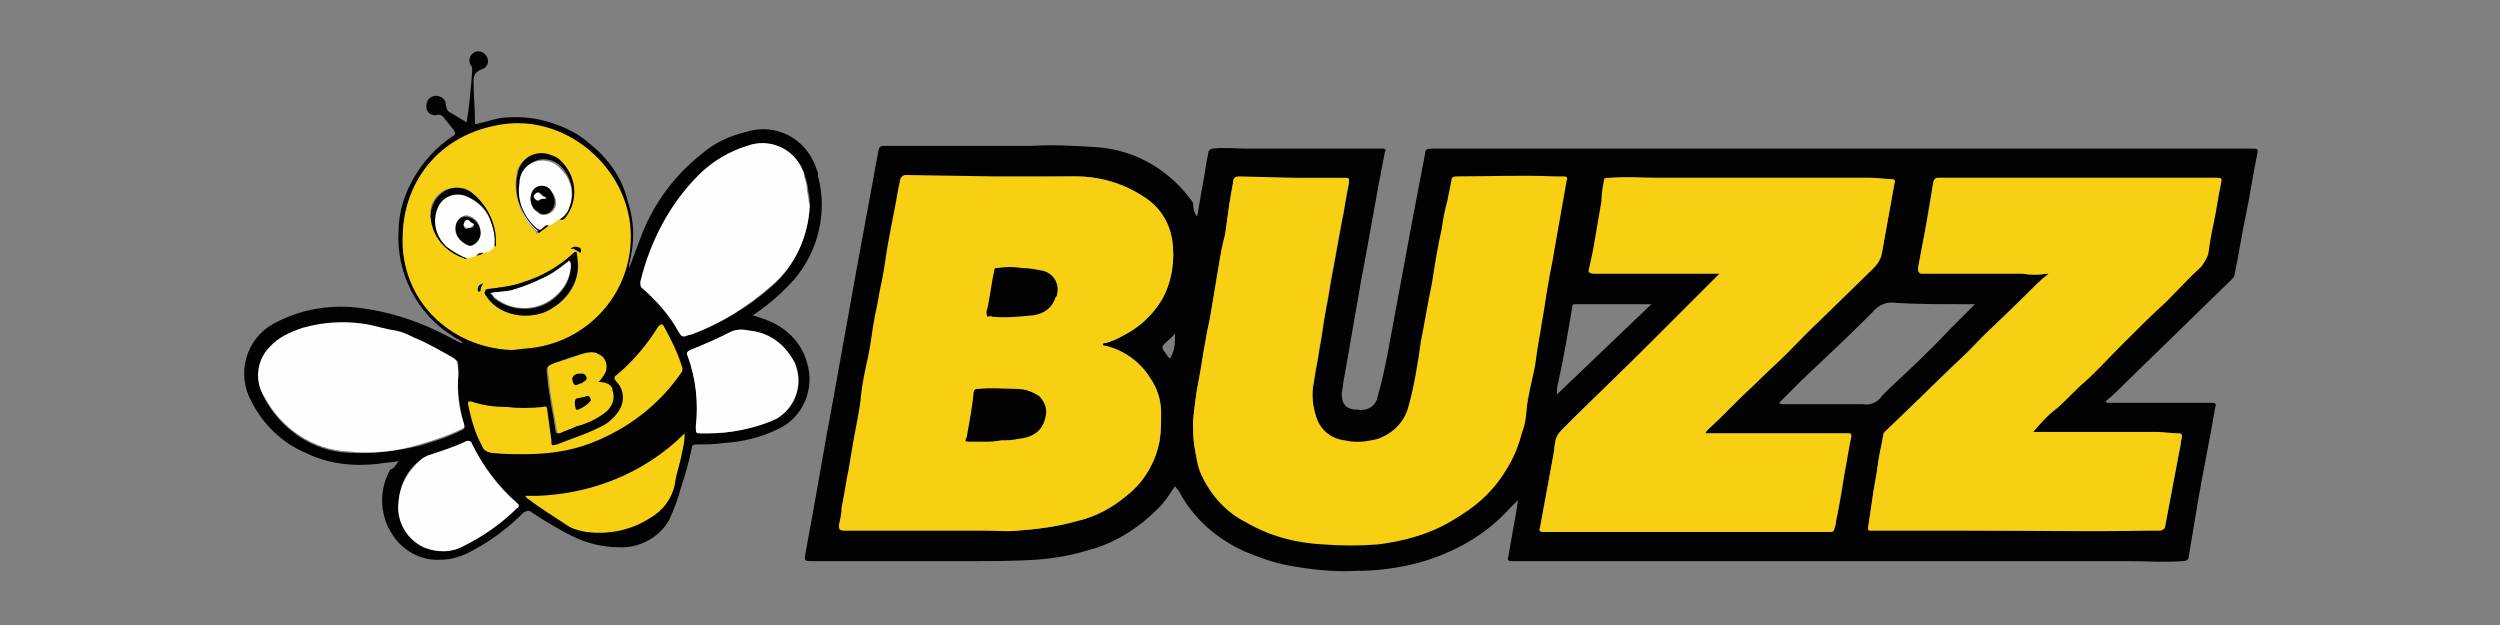 <?xml version="1.0" encoding="utf-8"?>
<!-- Generator: Adobe Illustrator 25.4.1, SVG Export Plug-In . SVG Version: 6.00 Build 0)  -->
<svg version="1.1" id="Warstwa_1" xmlns="http://www.w3.org/2000/svg" xmlns:xlink="http://www.w3.org/1999/xlink" x="0px" y="0px"
	 viewBox="0 0 180 45" style="enable-background:new 0 0 180 45;" xml:space="preserve">
<rect x="0" y="0" width="180" height="45" fill="#808080" stroke="none"/>
<style type="text/css">
	.st0{fill:#F7D014;}
	.st1{fill:#030202;}
	.st2{fill:#FEFEFE;}
</style>
<g>
	<path class="st0" d="M37.8,35.7c4.3,0.1,8.4-1.8,11.6-4.8c0,0.5-0.1,1.2-0.2,1.7c-0.2,0.8-0.4,1.5-0.5,2.3c-0.2,1-0.9,2-1.8,2.5
		c-1.4,0.9-3,1.2-4.6,1c-0.5-0.1-1-0.2-1.4-0.5c-1-0.6-1.9-1.2-2.8-1.9C37.9,35.9,37.9,35.8,37.8,35.7z"/>
	<path class="st0" d="M37.7,32.8c-0.8,0-1.6-0.1-2.4-0.2c-0.3,0-0.5-0.2-0.6-0.5c-0.5-0.9-1-2-1.2-3c0-0.2,0.1-0.4,0.3-0.4
		c0.8,0.2,1.8,0.5,2.7,0.6s1.8-0.1,2.6-0.2c0.2,0,0.4,0.2,0.4,0.4c0.1,0.7,0.2,1.5,0.3,2.2c0.1,0.3-0.1,0,0.3-0.1c1-0.4,2-0.4,3-0.9
		c0.5-0.2,0.9-0.6,1.3-1c0.6-0.6,0.5-1.3-0.1-2c-0.2-0.2-0.3-0.5-0.1-0.7c1.2-1,2.2-2.1,3-3.5c0.2-0.2,0.6-0.2,0.7,0
		c0.6,0.9,1,2,1.3,3c0,0.2,0,0.4-0.1,0.5c-1.4,1.9-3.3,3.4-5.4,4.5c-0.8,0.4-1.6,0.7-2.4,0.9C40.1,32.7,38.9,32.9,37.7,32.8z"/>
	<path class="st0" d="M43.4,27.4c0.5,0,0.6,0.2,0.8,0.7s0,1.1-0.4,1.5c-0.7,0.5-1.4,0.9-2.2,1.1c-0.4,0.1-0.8,0.3-1.2,0.5
		c-0.2,0.1-0.3,0-0.3-0.2c-0.2-1.3-0.5-2.6-0.6-3.9l0,0c-0.1-0.8-0.1-0.8,0.6-1l1.8-0.6c0.3-0.1,0.7-0.2,1.1-0.1
		c0.5,0.1,0.9,0.6,0.8,1.2c0,0.1,0,0.2-0.1,0.2C43.4,27,43.6,27.2,43.4,27.4z"/>
	<path class="st1" d="M86.2,15.6l0.3-1.8c0.2-0.9,0.3-1.9,0.5-2.8c0-0.2,0.2-0.3,0.3-0.3l0,0c0.8-0.1,1.7,0,2.5,0h9.7
		c0.3,0,0.3,0.1,0.2,0.3c-0.6,3-1.1,6.1-1.7,9.2c-0.4,2.3-0.8,4.6-1.2,6.9c-0.1,0.4-0.1,0.8-0.2,1.2c0,0.8,0.3,1.2,1.2,1.2
		c0.7,0.1,1.3-0.3,1.4-1c0.3-1,0.5-2,0.7-3c0.6-3.2,1.2-6.5,1.8-9.7c0.3-1.6,0.6-3.1,0.9-4.7c0-0.3,0.1-0.4,0.5-0.4h59
		c0.5,0,0.5,0,0.4,0.5c-0.3,1.4-0.5,2.9-0.8,4.3s-0.5,2.8-0.8,4.2c0,0.2-0.1,0.3-0.2,0.4l-7.6,7.4c-0.5,0.5-1,1-1.5,1.4l0.1,0.1h5.3
		h2.3c0.2,0,0.3,0.1,0.2,0.3c-0.4,2.4-0.9,4.7-1.3,7.1c-0.2,1.2-0.4,2.4-0.6,3.6c0,0.2-0.1,0.4-0.4,0.4c-1.4,0.1-2.8,0-4.1,0h-40.6
		c-1.2,0-2.5,0-3.7,0c-0.2,0-0.3-0.1-0.2-0.3c0.2-1.3,0.5-2.7,0.7-4.1l-0.6,0.6c-1.7,1.9-4,3.2-6.5,3.9c-1.5,0.4-3,0.6-4.5,0.6
		c-1.7,0.1-3.4-0.1-5-0.4c-1.1-0.2-2.1-0.6-3.1-1c-2-0.9-3.7-2.4-4.7-4.3L84.6,35c-0.4,0.6-0.7,1.1-1.2,1.6c-1.4,1.4-3.1,2.5-5,3
		c-1.3,0.4-2.5,0.6-3.8,0.7c-1.6,0.1-3.1,0.1-4.7,0.1H58.5c-0.6,0-0.6,0-0.5-0.6c0.7-3.7,1.3-7.4,2-11.1l1.6-8.9l1.6-8.7
		c0.1-0.6,0.1-0.6,0.7-0.6c3.5,0,6.9,0,10.4,0c1.6-0.1,3.1,0,4.7,0.1c2.8,0.2,5.3,1.7,6.9,4C85.9,15.1,86,15.3,86.2,15.6z
		 M71.5,12.8L71.5,12.8l-6.1-0.1c-0.2,0-0.4,0.1-0.5,0.3l0,0c-0.2,0.9-0.3,1.7-0.5,2.6c-0.1,0.5-0.2,1.1-0.3,1.6c-0.2,1-0.3,2-0.5,3
		c-0.1,0.8-0.3,1.7-0.5,2.5c-0.2,1-0.3,2-0.5,3s-0.3,1.8-0.5,2.7c-0.2,1.2-0.4,2.4-0.6,3.6c-0.1,0.6-0.2,1.2-0.3,1.8
		c-0.2,0.9-0.3,1.8-0.5,2.7c-0.1,0.4-0.2,0.9-0.2,1.3c0,0.2,0,0.4,0.3,0.4c0.7,0,1.3,0,2,0c2.7,0,5.4,0,8.1,0c0.8,0,1.6,0,2.4,0
		c1.5-0.1,2.9-0.3,4.3-0.7c1.3-0.3,2.5-0.9,3.5-1.8c1.2-1,2.1-2.4,2.4-4c0.1-0.7,0.1-1.3,0.1-2c0-0.9-0.3-1.8-0.8-2.5
		c-0.7-1.2-1.9-2-3.2-2.3c-0.1,0-0.2,0-0.2-0.1s0.1-0.1,0.2-0.1c0.4-0.1,0.9-0.3,1.2-0.5c1.2-0.6,2.2-1.5,2.9-2.7
		c0.7-1.3,0.9-2.8,0.7-4.2c-0.2-1.3-0.9-2.4-2-3.1c-1.5-1-3.2-1.5-5-1.5L71.5,12.8z M93,12.8h-3.8c-0.2,0-0.4,0-0.4,0.3
		c-0.2,0.8-0.3,1.7-0.4,2.5L88.2,17c-0.1,0.6-0.3,1.2-0.4,1.9c-0.2,1.2-0.4,2.4-0.6,3.6c-0.1,0.7-0.3,1.4-0.4,2.1
		c-0.2,1-0.3,1.9-0.5,2.9c-0.2,0.9-0.3,1.9-0.4,2.9c0,0.6,0,1.2,0.1,1.8c0.1,0.6,0.3,1.2,0.5,1.8c0.7,1.4,1.8,2.6,3.2,3.4
		c1.7,0.9,3.6,1.5,5.6,1.6c1.3,0.1,2.6,0.1,3.9,0c1.6-0.2,3.1-0.6,4.6-1.3c0.7-0.4,1.4-0.8,2.1-1.3c1-0.8,1.9-1.8,2.5-2.9
		c0.4-0.7,0.8-1.5,1-2.3s0.4-1.5,0.6-2.3c0.2-1,0.3-1.9,0.5-2.9s0.3-1.6,0.4-2.5c0.2-1,0.4-2,0.5-3c0.1-0.7,0.2-1.5,0.4-2.2
		c0.2-1.1,0.4-2.3,0.6-3.4l0.3-1.7c0-0.1,0-0.2-0.1-0.2s-0.5,0-0.7,0c-2.3,0-4.7,0-7,0c-0.2,0-0.3,0.1-0.4,0.3
		c-0.1,0.5-0.2,1-0.3,1.5c-0.1,0.7-0.3,1.3-0.4,2c-0.2,1.3-0.4,2.6-0.7,3.9c-0.3,1.5-0.6,2.9-0.8,4.4c-0.2,1.5-0.5,2.9-0.9,4.4
		c-0.3,1.1-1.1,2-2.2,2.3c-0.8,0.2-1.6,0.3-2.4,0.1c-0.9-0.1-1.7-0.7-2-1.6s-0.4-1.8-0.2-2.7c0.1-0.8,0.3-1.6,0.4-2.4
		c0.2-1,0.3-2,0.5-3s0.3-1.8,0.5-2.8c0.2-1.1,0.4-2.2,0.6-3.3c0.2-0.9,0.3-1.8,0.5-2.7c0.1-0.3,0-0.4-0.3-0.4L93,12.8z M122.8,31.2
		c0-0.1,0.1-0.2,0.2-0.3c1.1-1,2.1-2.1,3.2-3.1c0.8-0.8,1.7-1.6,2.5-2.4s1.5-1.5,2.2-2.2l4-3.9c0.3-0.3,0.6-0.7,0.6-1.1
		c0.3-1.7,0.6-3.3,0.9-5c0-0.2,0-0.3-0.2-0.3c-0.5,0-1-0.1-1.6-0.1h-15.4c-1,0-2.1,0-3.2,0c-0.2,0-0.2,0.1-0.3,0.2
		c-0.1,0.5-0.2,0.9-0.2,1.4c-0.2,1.2-0.4,2.4-0.6,3.6c-0.1,0.5-0.2,0.9-0.3,1.4c0,0.1-0.1,0.2,0.1,0.3c0.4,0,0.8,0,1.2,0
		c2,0,4,0,6.1,0c0.6,0,1.2,0,1.8,0c0.1,0,0.2,0,0.2,0l-0.1,0.2c-0.6,0.5-1,1-1.6,1.5l-4.8,4.6l-4.1,4c-0.2,0.2-0.5,0.5-0.7,0.7
		s-0.6,0.5-0.7,1s-0.1,0.8-0.2,1.3c-0.3,1.6-0.6,3.3-0.9,4.9c-0.1,0.4,0,0.4,0.3,0.4h0.4h20.1c0.2,0,0.3,0,0.4-0.3s0.1-0.7,0.2-1
		c0.2-1,0.4-1.9,0.5-2.9s0.3-1.8,0.5-2.7c0-0.2,0-0.2-0.2-0.2H122.8L122.8,31.2z M146.2,31.2c0.6-0.6,1.2-1.2,1.8-1.8s1.3-1.3,2-1.9
		c0.9-0.8,1.8-1.7,2.6-2.6c1.1-1.1,2.2-2.2,3.3-3.2c0.9-0.8,1.7-1.7,2.5-2.5c0.3-0.2,0.4-0.5,0.5-0.9c0.1-0.8,0.3-1.5,0.4-2.3
		c0.1-0.8,0.3-1.8,0.5-2.7c0.1-0.5,0.1-0.5-0.4-0.5h-19.8c-0.2,0-0.3,0.1-0.4,0.3c-0.3,1.5-0.5,3.1-0.8,4.6l-0.3,1.6
		c0,0.2,0,0.4,0.3,0.4s0.4,0,0.6,0h6.6c0.6,0.1,1.2,0.1,1.8,0h0.1c0,0,0,0.1-0.1,0.1c-0.2,0.3-0.5,0.5-0.8,0.7
		c-1.1,1.1-2.3,2.2-3.4,3.3c-0.7,0.6-1.3,1.3-1.9,1.9c-1,0.9-2,1.9-3,2.9l-2.6,2.5c-0.1,0-0.1,0.1-0.1,0.2c-0.1,0.7-0.3,1.5-0.4,2.2
		s-0.3,1.6-0.4,2.5c-0.1,0.7-0.2,1.3-0.3,2c0,0.2,0,0.2,0.2,0.2c0.3,0,0.7,0,1,0h6.1c4.3,0,8.5,0,12.8,0h0.9c0.2,0,0.4-0.1,0.4-0.3
		l0,0c0.1-0.5,0.2-1.1,0.3-1.6l0.7-3.7c0.1-0.4,0.1-0.8,0.2-1.1c0-0.1,0-0.2-0.2-0.2c-0.6,0-1.1-0.1-1.6-0.1L146.2,31.2L146.2,31.2z
		 M142.2,21.9H141c-1.6,0-3.1,0-4.6-0.1c-0.6-0.1-1.2,0.2-1.6,0.7c-1.7,1.7-3.4,3.3-5.1,4.9c-0.5,0.5-1,1-1.6,1.6
		c0.1,0.1,0.2,0.1,0.4,0.1c1.9,0,3.8,0,5.6,0c0.5,0.1,1.1-0.1,1.4-0.6c0.2-0.2,0.3-0.3,0.5-0.5c1.5-1.4,3-2.8,4.4-4.3
		C141,23.1,141.6,22.5,142.2,21.9L142.2,21.9z M118.9,21.9h-0.2c-1.8,0-3.5,0-5.3,0c-0.2,0-0.2,0.1-0.2,0.2c-0.3,1.8-0.6,3.6-1,5.4
		c-0.1,0.3-0.1,0.6-0.1,0.9C114.4,26.2,116.6,24.1,118.9,21.9L118.9,21.9z M84.6,24c-0.2,0.3-0.5,0.5-0.8,0.8
		c-0.1,0.1-0.1,0.2-0.1,0.3c0.1,0.2,0.3,0.4,0.4,0.6c0.1,0.1,0.2,0.1,0.2,0C84.6,25.2,84.6,24.6,84.6,24z"/>
	<path class="st1" d="M28.7,33.2c-0.5,0.1-1,0.1-1.5,0.2c-1.8,0.2-3.6,0-5.2-0.8c-1.7-0.7-3.1-2.1-3.9-3.7c-1.1-2-0.4-4.5,1.6-5.6
		c0.2-0.1,0.4-0.2,0.6-0.3c1.5-0.7,3.2-1,4.9-0.9c2.5,0.2,5,1,7.2,2.2l0.8,0.4h0.1c-0.2-0.3-0.5-0.3-0.7-0.5
		c-2.6-1.6-4.1-4.6-3.9-7.6c0-1.3,0.4-2.6,1.1-3.8s1.6-2.2,2.8-3c0.2-0.1,0.2-0.2,0.1-0.4l-0.8-1c-0.1-0.1-0.3-0.2-0.5-0.1
		c-0.4,0-0.7-0.2-0.7-0.6c0,0,0,0,0-0.1c0-0.4,0.3-0.7,0.7-0.7c0.4,0,0.7,0.3,0.7,0.6l0,0c0,0.2,0.1,0.5,0.3,0.6
		c0.4,0.2,0.8,0.5,1.2,0.7c0.2-1.2,0.3-2.4,0.4-3.7c0-0.1,0-0.3-0.1-0.4c-0.2-0.3-0.1-0.7,0.2-0.9C34.4,3.6,34.8,3.7,35,4
		s0.2,0.6-0.1,0.9l0,0C34,5.2,34.1,5.6,34.1,6c0,0.9,0.1,1.8,0.1,2.8c0,0.1,0,0.2,0.2,0.1c0.5-0.1,1.1-0.3,1.6-0.4
		c0.9-0.1,1.8-0.1,2.8,0.1c1.3,0.3,2.6,0.8,3.6,1.7c1.4,1.1,2.4,2.5,2.8,4.2c0.5,1.5,0.5,3,0.1,4.5c0,0.1,0,0.2,0,0.3
		c0.3-0.8,0.6-1.6,0.9-2.4c0.9-2.3,2.4-4.3,4.3-5.8c0.9-0.8,2-1.3,3.2-1.6c2.2-0.7,4.4,0.5,5.1,2.7c0.1,0.2,0.1,0.3,0.1,0.5
		c0.7,2.6,0,5.4-1.7,7.4c-0.8,0.9-1.7,1.7-2.7,2.4l-0.3,0.2c0.3,0.1,0.6,0.2,0.9,0.3c1.4,0.5,2.6,1.6,3,3.1c0.6,1.9-0.3,4-2.1,4.8
		c-1.2,0.6-2.5,0.9-3.9,1c-0.7,0.1-1.3,0.1-2,0.1c-0.2,0-0.3,0.1-0.3,0.3c-0.2,1-0.5,2-0.8,2.9c-0.2,0.8-0.5,1.5-0.8,2.2
		c-0.7,1.3-2.2,2.1-3.7,2c-1.1,0-2.3-0.3-3.3-0.8s-2-1.1-2.9-1.7c-0.2-0.2-0.4-0.1-0.6,0l0,0c-1.1,1.1-2.3,2-3.6,2.7
		c-0.7,0.4-1.5,0.7-2.4,0.7c-1.4,0.1-2.8-0.7-3.5-1.9c-0.9-1.4-0.9-3.2-0.1-4.6C28.3,33.8,28.5,33.5,28.7,33.2z M37,25.1
		c4.5,0,8.1-3.6,8.1-8S41.6,9,37.1,9S29,12.5,29,17c0,0.3,0,0.6,0,0.9C29.5,22,32.9,25.1,37,25.1z M33,27c0-0.2,0-0.5,0-0.8
		c0-0.1-0.1-0.3-0.2-0.3c-1-0.6-1.9-1.1-2.9-1.5c-0.4-0.2-0.9-0.4-1.3-0.5c-0.8-0.2-1.6-0.4-2.4-0.5c-1.5-0.2-3-0.1-4.4,0.3
		c-0.9,0.2-1.7,0.7-2.4,1.4c-0.9,1-1,2.4-0.4,3.5c1.2,2.3,3.5,3.9,6.1,4c1.7,0.1,3.4-0.1,5.1-0.5c1-0.3,2-0.6,3-1.1
		c0.2-0.1,0.3-0.1,0.2-0.4C33.1,29.3,32.9,28.2,33,27z M58.3,14.8c0-0.3,0-0.7-0.1-1c0-0.3-0.1-0.7-0.2-1c-0.4-1.7-2.1-2.7-3.7-2.4
		c-0.1,0-0.3,0.1-0.4,0.1c-1.3,0.4-2.5,1.1-3.5,2.1c-2.1,2.2-3.5,4.8-4.2,7.7c-0.1,0.2,0,0.4,0.2,0.5c1,0.9,1.8,1.9,2.5,3
		c0.3,0.5,0.3,0.5,0.8,0.3h0.1c2.1-0.8,4.1-2,5.8-3.5C57.2,19.2,58.2,17,58.3,14.8z M51,31.2c1.5,0,3.1-0.3,4.5-0.9
		c1.6-0.6,2.4-2.4,1.8-4c0-0.1-0.1-0.3-0.2-0.4c-0.7-1.2-1.8-1.9-3.2-2.1c-0.4-0.1-0.9-0.1-1.3,0.1c-0.9,0.5-1.9,0.9-2.9,1.3
		c-0.2,0.1-0.3,0.2-0.2,0.4c0.6,1.6,0.8,3.4,0.6,5.1c0,0.4,0,0.5,0.4,0.5H51z M28.7,36.1c-0.1,1.4,0.6,2.7,1.8,3.3
		c0.9,0.4,2,0.4,2.9-0.1c1.4-0.7,2.7-1.6,3.8-2.7c0.2-0.2,0.2-0.3,0-0.4C35.9,35,34.8,33.6,34,32c-0.1-0.3-0.3-0.3-0.5-0.2
		c-0.9,0.4-1.8,0.7-2.7,1c-0.2,0.1-0.3,0.1-0.5,0.3C29.3,33.8,28.8,34.9,28.7,36.1z M37.7,32.7c1.2,0,2.4-0.1,3.6-0.4
		c0.8-0.2,1.6-0.5,2.4-0.9c2.1-1,4-2.6,5.3-4.5c0.1-0.1,0.2-0.3,0.1-0.5c-0.3-1-0.8-2-1.3-2.9c-0.1-0.2-0.2-0.2-0.4,0
		c-0.8,1.3-1.8,2.5-3,3.5c-0.2,0.1-0.2,0.3,0,0.5c0.6,0.6,0.6,1.6,0,2.3c-0.3,0.4-0.8,0.8-1.3,1c-1,0.5-2,0.8-3,1.2
		c-0.4,0.1-0.4,0.1-0.4-0.3c-0.1-0.7-0.2-1.5-0.3-2.2c0-0.2-0.1-0.3-0.3-0.2c-0.9,0.1-1.8,0.1-2.6,0c-0.9,0-1.7-0.1-2.6-0.4
		c-0.2,0-0.2,0-0.2,0.2c0.2,1,0.5,2.1,1,3c0.1,0.3,0.3,0.4,0.6,0.5C36.2,32.7,36.9,32.7,37.7,32.7z M37.8,35.7
		c0.1,0.1,0.1,0.2,0.2,0.2c0.9,0.7,1.9,1.3,2.8,1.9c0.4,0.3,0.9,0.4,1.4,0.5c1.6,0.2,3.2-0.1,4.6-1c0.9-0.5,1.6-1.4,1.8-2.5
		c0.1-0.8,0.4-1.5,0.5-2.2c0.1-0.4,0.2-0.9,0.2-1.4C46.3,34.2,42.1,35.8,37.8,35.7L37.8,35.7z M43.1,27.5c0.2-0.2,0.4-0.5,0.5-0.7
		c0.2-0.5,0-1.1-0.5-1.3c-0.1,0-0.1-0.1-0.2-0.1c-0.4-0.1-0.7,0-1.1,0.1L40,26.1c-0.7,0.3-0.7,0.3-0.6,1l0,0
		c0.1,1.3,0.4,2.6,0.6,3.9c0,0.2,0.1,0.2,0.3,0.2c0.4-0.2,0.8-0.3,1.2-0.5c0.8-0.2,1.6-0.6,2.2-1.1c0.4-0.4,0.6-0.9,0.4-1.5
		C44.1,27.7,43.6,27.5,43.1,27.5L43.1,27.5z"/>
	<path class="st0" d="M71.6,12.7h5.8c1.8,0,3.5,0.5,5,1.5c1.1,0.7,1.8,1.8,2,3.1c0.2,1.4,0,2.9-0.7,4.2c-0.7,1.2-1.7,2.1-2.9,2.7
		c-0.4,0.2-0.8,0.4-1.2,0.5c-0.1,0-0.2,0-0.2,0.1s0.1,0.1,0.2,0.1c1.3,0.3,2.5,1.2,3.2,2.3c0.5,0.7,0.8,1.6,0.8,2.5
		c0,0.7,0,1.3-0.1,2c-0.3,1.6-1.1,3-2.4,4c-1,0.8-2.2,1.5-3.5,1.8c-1.4,0.4-2.9,0.6-4.3,0.7c-0.8,0.1-1.6,0-2.4,0
		c-2.7,0-5.4,0-8.2,0c-0.7,0-1.3,0-2,0c-0.3,0-0.3-0.2-0.3-0.4c0.1-0.4,0.2-0.9,0.2-1.3c0.2-0.9,0.3-1.8,0.5-2.7
		c0.1-0.6,0.2-1.2,0.3-1.8c0.2-1.2,0.5-2.4,0.6-3.6c0.1-0.9,0.3-1.8,0.5-2.7s0.3-2,0.5-3c0.2-0.8,0.3-1.7,0.5-2.5c0.2-1,0.3-2,0.5-3
		c0.1-0.5,0.2-1.1,0.3-1.6c0.2-0.9,0.3-1.7,0.5-2.6c0-0.2,0.2-0.4,0.4-0.4l0,0L71.6,12.7L71.6,12.7z"/>
	<path class="st0" d="M93,12.8h3.8c0.3,0,0.4,0,0.3,0.4c-0.2,0.9-0.3,1.8-0.5,2.7c-0.2,1.1-0.4,2.2-0.6,3.3
		c-0.2,0.9-0.3,1.8-0.5,2.8s-0.3,2-0.5,3c-0.1,0.8-0.3,1.6-0.4,2.4c-0.2,0.9-0.1,1.8,0.2,2.7c0.3,0.9,1.1,1.5,2,1.6
		c0.8,0.2,1.6,0.1,2.4-0.1c1.1-0.4,1.9-1.2,2.2-2.3c0.4-1.4,0.7-3.2,0.9-4.7c0.3-1.5,0.5-2.8,0.8-4.2c0.2-1.3,0.4-2.6,0.7-3.9
		c0.1-0.7,0.2-1.3,0.4-2c0.1-0.5,0.2-1,0.3-1.5c0-0.2,0.1-0.3,0.4-0.3c2.3,0,4.7-0.1,7,0c0.2,0,0.5,0,0.7,0s0.3,0.1,0.2,0.3
		l-0.3,1.7c-0.2,1.1-0.4,2.3-0.6,3.4c-0.1,0.7-0.3,1.5-0.4,2.2c-0.2,1-0.3,2-0.5,3c-0.1,0.8-0.3,1.6-0.4,2.5s-0.4,1.9-0.6,2.9
		c-0.1,0.8-0.1,1.7-0.4,2.4c-0.2,0.8-0.5,1.6-0.9,2.3c-0.6,1.1-1.4,2.1-2.4,2.9c-0.6,0.5-1.7,1.2-2.5,1.6c-1.4,0.7-3,1.1-4.6,1.3
		c-1.3,0.1-2.6,0.1-3.9,0c-2-0.1-3.9-0.6-5.6-1.6c-1.4-0.7-2.5-1.9-3.2-3.4c-0.3-0.6-0.4-1.5-0.5-2.1c-0.1-0.6-0.1-1.2-0.1-1.8
		c0.1-1,0.2-1.9,0.4-2.9c0.2-1,0.3-1.9,0.5-2.9c0.1-0.7,0.3-1.4,0.4-2.1c0.2-1.2,0.4-2.4,0.6-3.6c0.1-0.6,0.2-1.2,0.4-1.9l0.2-1.4
		c0.1-0.9,0.3-1.7,0.4-2.5c0-0.2,0.2-0.3,0.4-0.3L93,12.8z"/>
	<path class="st0" d="M123.8,19.7c-0.6,0-1.2,0-1.8,0c-2,0-4,0-6.1,0c-0.4,0-0.9,0-1.2,0c-0.2,0-0.4-0.1-0.3-0.3
		c0.1-0.5,0.2-0.9,0.3-1.4c0.2-1.2,0.4-2.3,0.6-3.5c0-0.5,0.1-1.1,0.2-1.6c0-0.1,0.3-0.1,0.5-0.1c1.1-0.1,2.1,0,3.2,0h15.4
		c0.5,0,1.1,0.1,1.6,0.1c0.2,0,0.3,0.1,0.2,0.3c-0.3,1.7-0.6,3.3-0.9,5c-0.1,0.4-0.3,0.8-0.6,1.1l-4,3.9c-0.8,0.7-1.5,1.5-2.2,2.2
		s-1.7,1.6-2.5,2.4c-1.1,1-2.1,2.1-3.2,3.1c-0.1,0.1-0.2,0.2-0.2,0.3h10.3c0.1,0,0.2,0.1,0.2,0.2c-0.2,0.9-0.3,1.8-0.5,2.7
		s-0.3,1.9-0.5,2.9c-0.1,0.3-0.1,0.7-0.2,1s-0.1,0.3-0.4,0.3h-20.1h-0.4c-0.4,0-0.4-0.1-0.3-0.4c0.3-1.6,0.6-3.3,0.9-4.9
		c0.1-0.4,0.1-0.8,0.2-1.3c0.1-0.4,0.4-0.7,0.7-1s0.5-0.5,0.7-0.7l4.1-4l4.7-4.7"/>
	<path class="st0" d="M146.4,31.1h8.9c0.5,0,1.1,0.1,1.6,0.1c0.1,0,0.2,0,0.2,0.2c-0.1,0.4-0.1,0.8-0.2,1.1l-0.7,3.7
		c-0.1,0.5-0.2,1.1-0.3,1.6c0,0.2-0.2,0.4-0.4,0.4l0,0h-0.9c-4.2,0.1-8.5,0-12.8,0h-6.1c-0.3,0-0.7,0-1,0c-0.2,0-0.2-0.1-0.2-0.2
		c0.1-0.7,0.2-1.3,0.3-2c0.1-0.8,0.3-1.6,0.4-2.5s0.3-1.5,0.4-2.2c0-0.1,0.1-0.1,0.1-0.2l2.6-2.5c1-1,2-1.9,3-2.9
		c0.7-0.6,1.3-1.3,1.9-1.9c1.2-1.1,2.3-2.2,3.4-3.3c0.2-0.2,0.5-0.5,0.8-0.7l0.1-0.1h-0.1c-0.6,0.1-1.2,0.1-1.8,0H139
		c-0.2,0-0.4,0-0.6,0c-0.2,0-0.3-0.1-0.3-0.4l0.3-1.6c0.3-1.5,0.6-3.1,0.8-4.6c0.1-0.3,0.2-0.3,0.4-0.3h19.9c0.5,0,0.5,0,0.4,0.5
		c-0.2,0.9-0.3,1.8-0.5,2.7s-0.3,1.5-0.4,2.3c-0.1,0.3-0.3,0.6-0.5,0.9c-0.9,0.8-1.7,1.7-2.5,2.5c-1.1,1-2.2,2.1-3.3,3.2
		c-0.9,0.9-1.7,1.8-2.6,2.6c-0.7,0.6-1.3,1.3-2,1.9C147.3,30,147,30.4,146.4,31.1z"/>
	<path class="st0" d="M36.8,25.2c-4.5-0.2-8-3.7-7.8-8.2c0.1-4.2,2.9-7.6,7.6-8.1c4.4-0.4,8.5,3.2,8.8,7.6c0.3,4.5-3.1,8.3-7.6,8.6
		C37.6,25.1,37.1,25.2,36.8,25.2z M41.5,18.3c-0.2,0-0.3,0-0.3,0.1c-1,0.9-2.2,1.6-3.5,2c-0.8,0.2-1.6,0.3-2.5,0.4
		c-0.3,0-0.4,0.2-0.2,0.5c0.6,0.8,1.5,1.3,2.4,1.4s1.8-0.1,2.5-0.6c1-0.6,1.6-1.6,1.7-2.6C41.7,19.1,41.6,18.7,41.5,18.3L41.5,18.3
		 M40.3,15.8c0.3,0,0.4-0.2,0.5-0.4c0.8-1.3,0.5-2.8-0.6-3.8c-0.7-0.7-1.9-0.6-2.6,0.1c-0.2,0.2-0.4,0.5-0.4,0.8
		c-0.3,1.5,0.3,3.1,1.4,4.2c0,0,0,0.2,0.1,0.1s0.5-0.3,0.7-0.5C39.8,16.1,39.9,15.9,40.3,15.8L40.3,15.8z M33.5,18.5
		c0.3,0,0.5,0,0.8-0.2c0.2,0,0.4,0,0.5-0.2c0.3,0,0.6-0.2,0.8-0.5c0,0,0.1,0.1,0.1,0s0-0.2,0-0.3c0-1.3-0.7-2.6-1.7-3.4
		c-0.5-0.5-1.3-0.5-2-0.2c-0.6,0.3-1.1,1-1,1.8c0.1,1.4,1,2.5,2.3,2.9C33.5,18.6,33.5,18.6,33.5,18.5z M34.8,20.4
		c-0.3,0.1-0.4,0.2-0.4,0.4c0,0,0,0.1,0.1,0.1s0.1,0,0.1-0.1C34.6,20.7,34.7,20.6,34.8,20.4z"/>
	<path class="st2" d="M33,27c-0.1,1.2,0,2.3,0.4,3.5c0.1,0.3,0,0.3-0.2,0.4c-1,0.5-2,0.8-3,1.1c-1.6,0.5-3.4,0.7-5.1,0.5
		c-2.6-0.1-4.9-1.7-6.1-4c-0.7-1.1-0.5-2.6,0.4-3.5c0.6-0.7,1.5-1.1,2.4-1.4c1.4-0.4,2.9-0.5,4.3-0.3c0.8,0.1,1.6,0.4,2.4,0.5
		c0.5,0.1,0.9,0.3,1.3,0.5c1,0.4,2,1,2.9,1.5c0.1,0.1,0.2,0.2,0.2,0.3C33,26.5,33,26.8,33,27z"/>
	<path class="st2" d="M58.3,14.8c-0.1,2.3-1.1,4.4-2.8,5.8c-1.7,1.5-3.6,2.7-5.8,3.5h-0.1c-0.5,0.2-0.5,0.2-0.8-0.3
		c-0.6-1.1-1.5-2.1-2.5-3c-0.2-0.1-0.2-0.3-0.2-0.5c0.7-2.9,2.1-5.6,4.2-7.7c1-1,2.2-1.7,3.5-2.1c1.6-0.6,3.4,0.2,4,1.8
		c0.1,0.1,0.1,0.3,0.1,0.4c0.1,0.3,0.2,0.7,0.2,1C58.2,14.1,58.2,14.5,58.3,14.8z"/>
	<path class="st2" d="M51,31.2h-0.5c-0.4,0-0.4,0-0.4-0.5c0.2-1.7,0-3.5-0.6-5.1c-0.1-0.2,0-0.3,0.2-0.4c1-0.4,1.9-0.8,2.9-1.3
		c0.4-0.2,0.9-0.2,1.3-0.1c1.4,0.1,2.5,0.9,3.2,2.1c0.8,1.5,0.3,3.3-1.1,4.2c-0.1,0.1-0.3,0.1-0.4,0.2C54.1,30.9,52.5,31.2,51,31.2z
		"/>
	<path class="st2" d="M28.7,36.1c0.1-1.2,0.7-2.2,1.6-3c0.1-0.1,0.3-0.2,0.5-0.3c0.9-0.3,1.9-0.6,2.7-1c0.2-0.1,0.4-0.1,0.5,0.2
		c0.8,1.6,1.8,3,3.2,4.2c0.2,0.2,0.2,0.3,0,0.4c-1.1,1.1-2.4,2-3.8,2.7c-0.9,0.5-1.9,0.5-2.9,0.1C29.2,38.8,28.5,37.4,28.7,36.1z"/>
	<path class="st1" d="M70.9,31.8c-0.4,0-0.7,0-1.1,0s-0.3-0.1-0.2-0.3c0.2-1.1,0.4-2.2,0.5-3.2c0-0.3,0.2-0.3,0.4-0.3
		c0.9-0.1,1.8,0,2.7,0c0.6,0,1.1,0.2,1.6,0.5c0.4,0.4,0.6,0.9,0.5,1.4c-0.2,1.2-1,1.6-2,1.7c-0.4,0.1-0.8,0.1-1.2,0.1
		C71.6,31.8,71.2,31.8,70.9,31.8L70.9,31.8z"/>
	<path class="st1" d="M71.1,22.8c-0.1-0.2-0.1-0.4,0-0.6c0.2-1,0.3-1.9,0.5-2.8c0-0.1,0.1-0.1,0.2-0.1c0.6-0.1,1.2-0.1,1.8,0
		c0.5,0,1,0.1,1.5,0.2c0.8,0.2,1.2,1,1,1.7c0,0.1,0,0.1-0.1,0.2c-0.2,0.7-0.8,1.2-1.6,1.3c-1,0.1-2,0.2-3,0.1
		C71.4,22.7,71.2,22.8,71.1,22.8z"/>
	<path class="st2" d="M35.6,17.7c-0.1,0.3-0.4,0.5-0.8,0.5c-0.2,0-0.4,0-0.5,0.2c-0.2,0.1-0.5,0.2-0.8,0.2c-0.5-0.2-1-0.4-1.4-0.8
		C31.3,17.1,31,16,31.5,15c0.3-0.8,1.2-1.2,2-0.9c0.7,0.3,1.3,0.8,1.7,1.5C35.5,16.3,35.7,17,35.6,17.7z M32.8,16.4
		c-0.1,0.6,0.4,1.1,1,1.2l0,0c0.4,0,0.8-0.4,0.8-0.8c0,0,0,0,0-0.1c0-0.6-0.4-1.1-1-1.2C33.2,15.5,32.8,15.9,32.8,16.4
		C32.8,16.3,32.8,16.3,32.8,16.4z"/>
	<path class="st2" d="M40.3,15.8c-0.3,0.1-0.5,0.4-0.9,0.5c-0.1,0-0.3,0.1-0.4,0.2c-0.1,0.1-0.3,0.2-0.4,0.1c0,0,0,0-0.1-0.1
		c-0.9-0.8-1.3-2-1.2-3.2c0-0.7,0.4-1.3,1.1-1.6c0.7-0.3,1.5-0.1,2,0.5C41.2,13,41.3,14,41,15C40.9,15.4,40.6,15.7,40.3,15.8z
		 M38.2,14.3c0,0.4,0.2,0.8,0.5,1c0.3,0.3,0.8,0.2,1.1-0.1c0.1-0.1,0.1-0.2,0.2-0.3c0.1-0.3,0-0.7-0.2-1s-0.6-0.5-0.9-0.4
		C38.5,13.6,38.2,13.9,38.2,14.3z"/>
	<path class="st1" d="M41.5,18.1c0.1,0.4,0.1,0.9,0.1,1.3c-0.1,1.1-0.8,2.1-1.7,2.7c-0.7,0.5-1.6,0.7-2.5,0.6
		c-1-0.1-1.9-0.6-2.4-1.4c-0.2-0.2-0.1-0.5,0.2-0.5c0.8-0.1,1.7-0.2,2.5-0.5c1.3-0.4,2.5-1.1,3.5-2C41.3,18.2,41.4,18.1,41.5,18.1
		L41.5,18.1C41.4,18.1,41.4,18.2,41.5,18.1L41.5,18.1z M35.3,21.1c0.1,0.1,0.2,0.3,0.3,0.4c1.3,1,3.2,1,4.4-0.1
		c0.7-0.6,1.1-1.4,1.1-2.3c0-0.1,0-0.2-0.1-0.2S40.8,19,40.8,19c-0.6,0.5-1.2,0.9-1.9,1.2c-0.7,0.3-1.4,0.6-2.1,0.8
		C36.4,21,35.9,21,35.3,21.1L35.3,21.1z"/>
	<path class="st1" d="M40.3,15.8c0.3-0.2,0.6-0.5,0.7-0.9c0.4-0.9,0.2-2-0.5-2.8c-0.5-0.6-1.3-0.8-2-0.5s-1.1,0.9-1.1,1.6
		c-0.2,1.2,0.3,2.4,1.2,3.2c0.1,0.1,0.3,0.2,0.4,0.1c0,0,0,0,0.1-0.1s0.2-0.2,0.4-0.2c-0.1,0.2-0.4,0.3-0.6,0.5s-0.1,0-0.2-0.1
		c-1.2-1-1.8-2.7-1.4-4.2c0.2-1,1.2-1.6,2.2-1.3c0.3,0.1,0.6,0.2,0.8,0.4c1.1,1,1.4,2.6,0.6,3.9C40.7,15.7,40.6,15.9,40.3,15.8z"/>
	<path class="st1" d="M35.6,17.7c0.1-0.7-0.1-1.4-0.4-2.1c-0.3-0.7-0.9-1.2-1.7-1.5s-1.7,0.1-2,0.9c-0.4,1-0.1,2.1,0.7,2.8
		c0.4,0.3,0.9,0.6,1.4,0.8c-0.1,0.1-0.2,0-0.2,0c-1.4-0.5-2.3-1.6-2.4-3c0-0.8,0.4-1.5,1.1-1.9c0.6-0.3,1.4-0.2,1.9,0.2
		c1,0.8,1.7,2.1,1.7,3.4c0,0.1,0,0.2,0,0.3C35.7,17.9,35.7,17.7,35.6,17.7z"/>
	<path class="st1" d="M41.4,18c-0.1-0.2-0.2,0-0.3-0.1c0.1-0.1,0.3-0.2,0.5-0.1c0.2,0,0.3,0.2,0.2,0.4l0,0c-0.1,0-0.1-0.1-0.2-0.1
		l0,0C41.5,18,41.4,18,41.4,18L41.4,18z"/>
	<path class="st1" d="M34.8,20.4c-0.1,0.1-0.2,0.3-0.2,0.5c0,0,0,0.1-0.1,0.1s-0.1-0.1-0.1-0.1C34.4,20.6,34.5,20.5,34.8,20.4z"/>
	<path class="st1" d="M34.3,18.4c0.1-0.1,0.3-0.2,0.5-0.2C34.7,18.3,34.5,18.4,34.3,18.4z"/>
	<path class="st1" d="M42.3,28.5c0.1,0,0.2,0.1,0.2,0.2c0.1,0.1,0,0.2-0.1,0.3c-0.2,0.2-0.5,0.4-0.8,0.5h-0.1
		c-0.1-0.1-0.2-0.7,0-0.8C41.8,28.6,42.1,28.6,42.3,28.5z"/>
	<path class="st1" d="M41.9,26.9c0.1,0,0.2,0,0.3,0.2s0,0.3-0.2,0.4c-0.1,0.1-0.1,0.1-0.2,0.1c-0.4,0.2-0.5,0.2-0.6-0.3
		c0-0.2,0.2-0.4,0.5-0.4C41.7,26.9,41.8,26.9,41.9,26.9z"/>
	<path class="st1" d="M32.8,16.4c0-0.4,0.3-0.8,0.7-0.8c0,0,0,0,0.1,0c0.6,0.1,1,0.6,1,1.2c0,0.4-0.3,0.8-0.7,0.9c0,0,0,0-0.1,0
		C33.2,17.5,32.8,17,32.8,16.4L32.8,16.4z M33.8,16.4c0.1,0,0.3,0,0.3-0.1s-0.1-0.2-0.2-0.2L33.8,16c-0.1-0.1-0.2-0.1-0.3,0
		s-0.2,0.2-0.1,0.3c0,0.1,0.1,0.2,0.2,0.2L33.8,16.4z"/>
	<path class="st1" d="M38.2,14.3c0-0.4,0.2-0.8,0.6-0.9c0.4-0.1,0.8,0.1,0.9,0.4c0.2,0.3,0.3,0.7,0.2,1c-0.1,0.4-0.5,0.7-0.9,0.6
		c-0.1,0-0.2-0.1-0.3-0.2C38.4,15.1,38.2,14.7,38.2,14.3z M39.3,14.2L39.3,14.2c-0.2-0.1-0.3-0.2-0.4-0.3c-0.1-0.1-0.3,0-0.3,0.1
		c-0.1,0.1-0.1,0.2,0,0.3s0.2,0.2,0.3,0.1l0,0c0.1-0.1,0.2-0.1,0.4-0.1S39.3,14.3,39.3,14.2z"/>
	<path class="st2" d="M35.3,21.1c0.5-0.1,1-0.1,1.5-0.2c0.7-0.2,1.5-0.5,2.1-0.8c0.7-0.3,1.3-0.7,1.9-1.2c0.1,0,0.1-0.2,0.2-0.1
		s0.1,0.2,0.1,0.2c0,0.9-0.4,1.7-1.1,2.3c-1.2,1.1-3.1,1.2-4.4,0.1C35.6,21.4,35.5,21.2,35.3,21.1z"/>
	<path class="st0" d="M41.4,18c0.1,0,0.1,0,0.1,0.1S41.4,18.1,41.4,18z"/>
	<path class="st2" d="M33.8,16.4h-0.2c-0.1,0-0.2-0.1-0.2-0.2s0-0.2,0.1-0.3s0.2-0.1,0.3,0l0.1,0.1c0.1,0.1,0.3,0.1,0.2,0.2
		S33.9,16.4,33.8,16.4z"/>
	<path class="st2" d="M39.3,14.2c0,0.1-0.1,0.1-0.1,0.1s-0.3,0-0.4,0.1c-0.1,0.1-0.2,0-0.3-0.1l0,0c-0.1-0.1-0.1-0.2,0-0.3
		s0.2-0.2,0.3-0.1C39,14,39,14.2,39.3,14.2L39.3,14.2z"/>
</g>
</svg>
